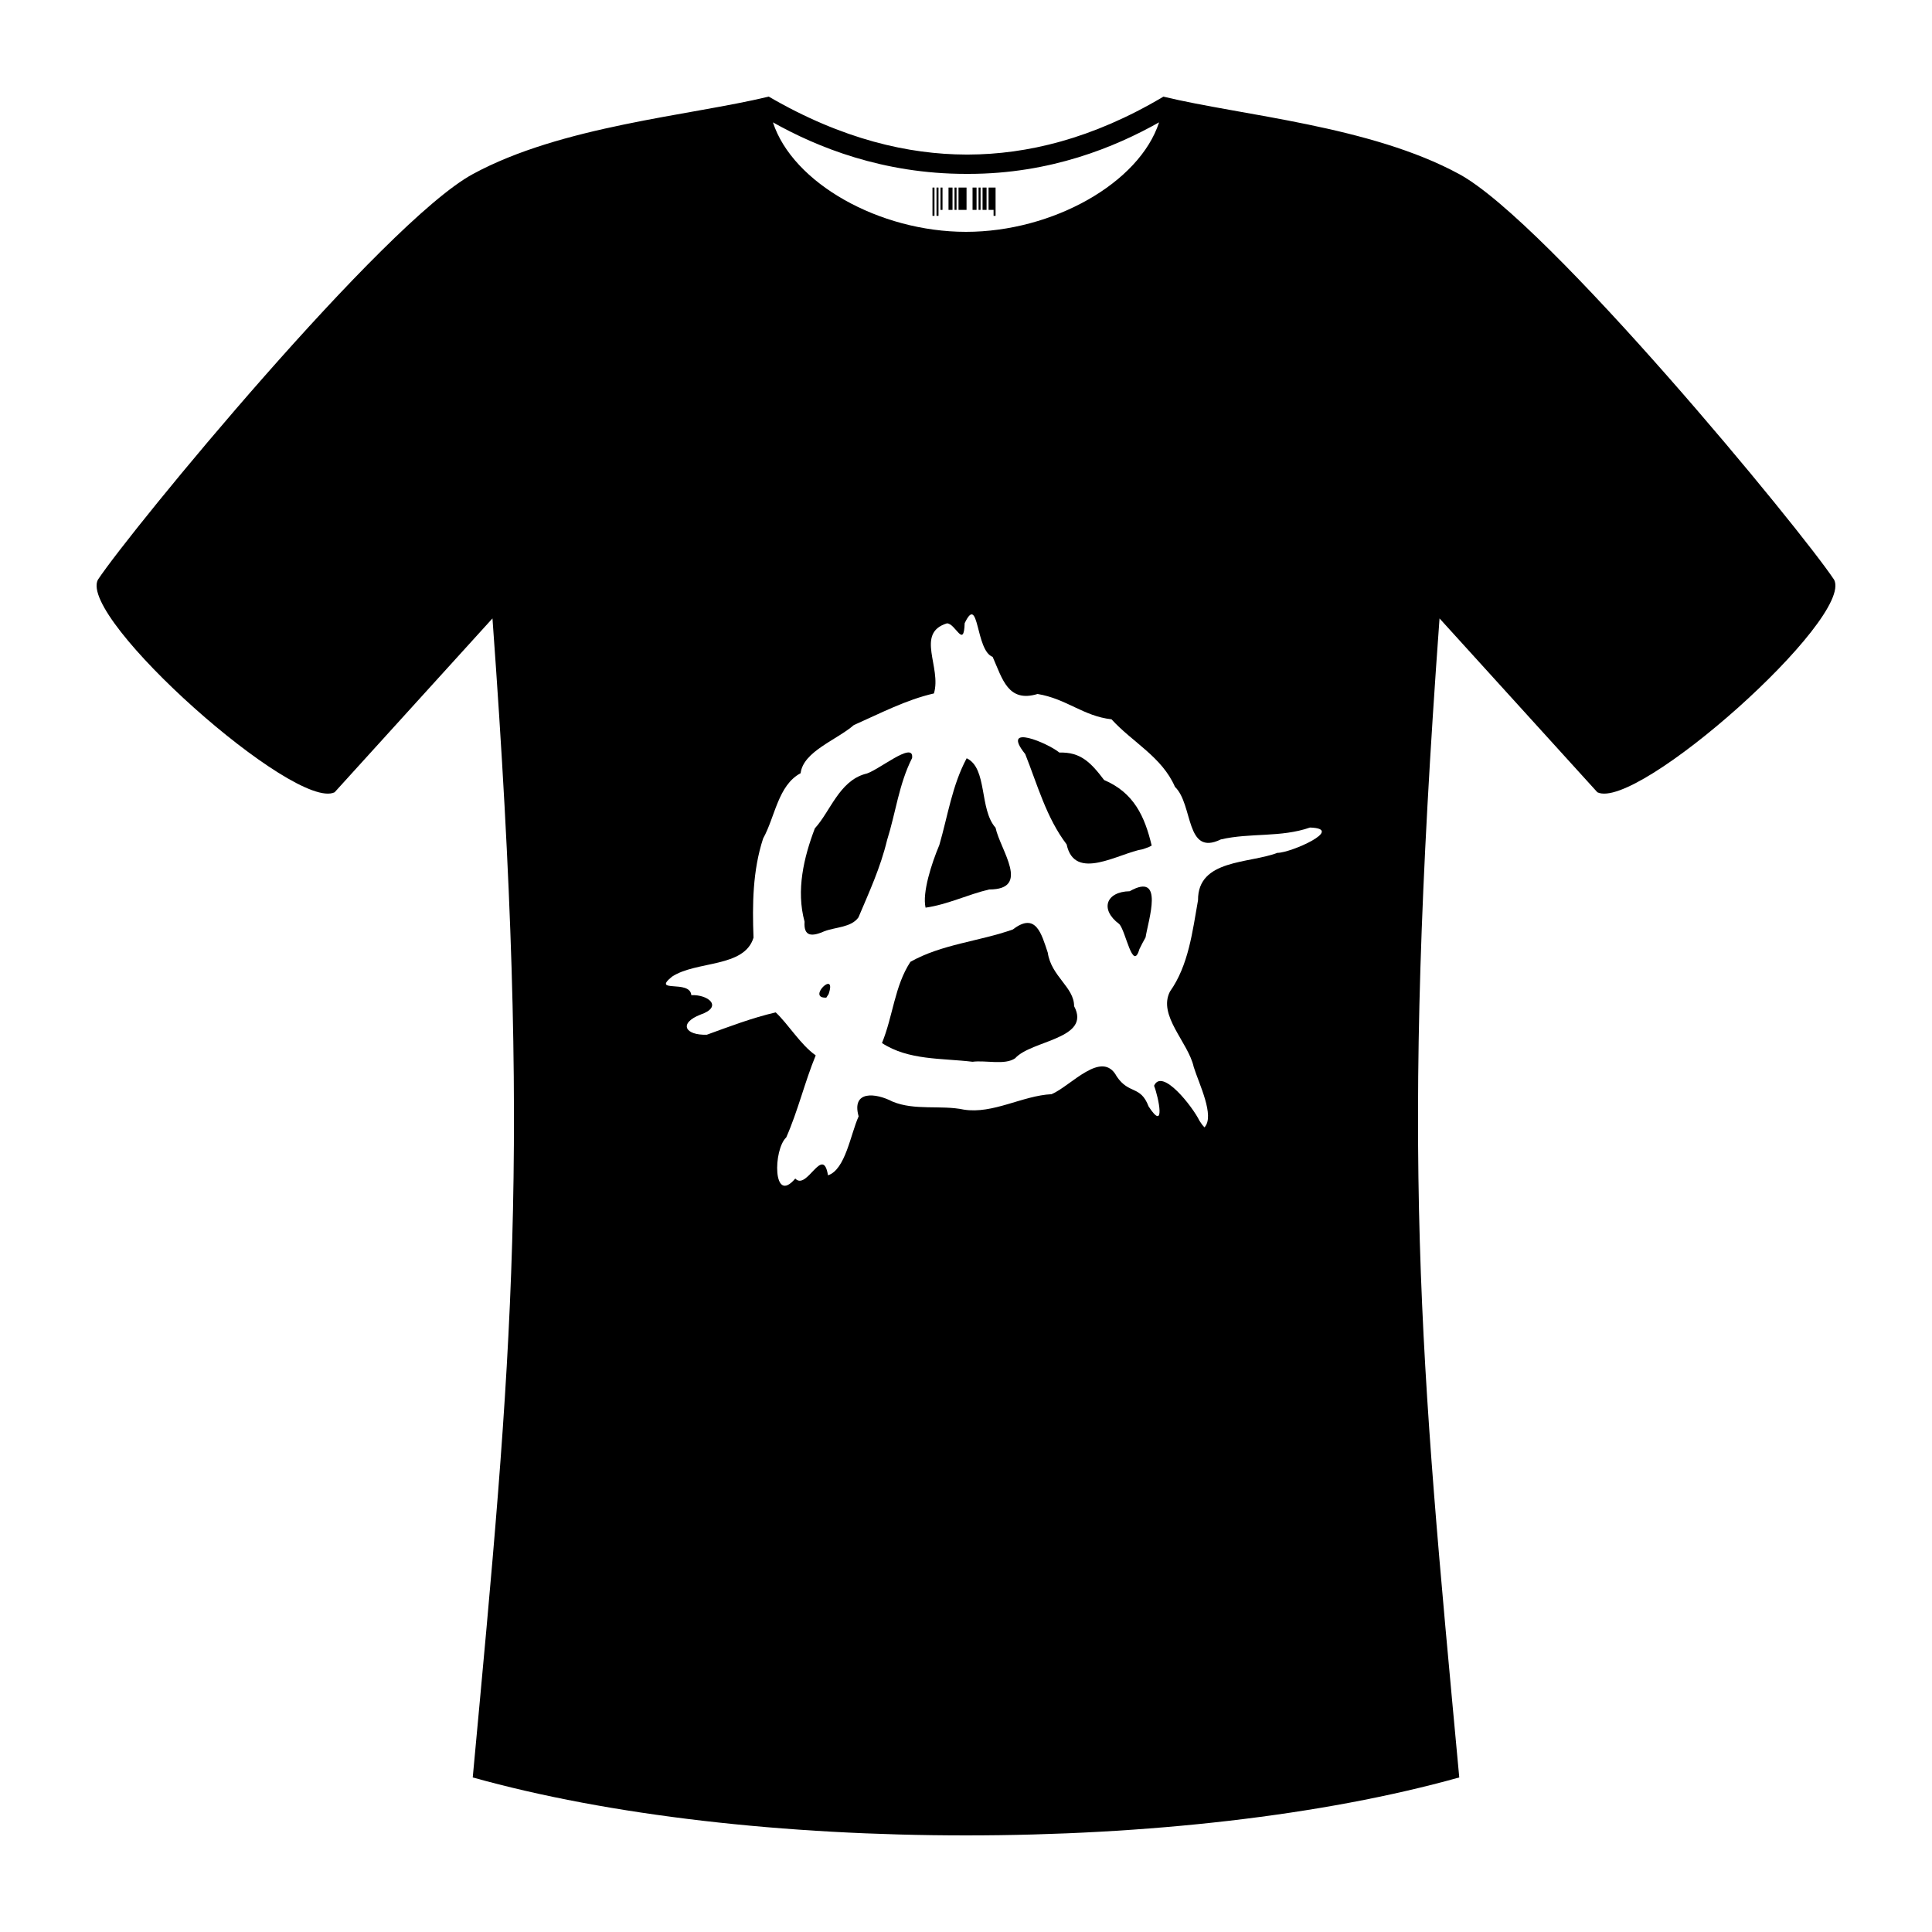<svg xmlns="http://www.w3.org/2000/svg" xmlns:xlink="http://www.w3.org/1999/xlink" version="1.1" baseProfile="basic" x="0px" y="0px" viewBox="0 0 100 100" xml:space="preserve"><g><rect x="48.265" y="9.708" width="0.104" height="1.464"></rect><rect x="48.473" y="9.708" width="0.104" height="1.464"></rect><rect x="48.68" y="9.708" width="0.104" height="1.156"></rect><rect x="49.095" y="9.708" width="0.207" height="1.156"></rect><rect x="49.406" y="9.708" width="0.104" height="1.156"></rect><rect x="49.613" y="9.708" width="0.415" height="1.156"></rect><rect x="50.339" y="9.708" width="0.207" height="1.156"></rect><rect x="50.65" y="9.708" width="0.104" height="1.156"></rect><rect x="50.857" y="9.708" width="0.207" height="1.156"></rect><polygon points="51.427,11.172 51.531,11.172 51.531,9.708 51.479,9.708 51.427,9.708 51.168,9.708 51.168,10.864 51.427,10.864     "></polygon><path d="M47.21,39.237c0.119-0.949-1.84,0.723-2.428,0.822c-1.353,0.382-1.808,1.95-2.605,2.815   c-0.577,1.517-0.975,3.21-0.533,4.832c-0.057,0.815,0.422,0.76,1.03,0.494c0.578-0.219,1.387-0.192,1.759-0.716   c0.565-1.335,1.137-2.571,1.48-3.993C46.364,42.063,46.527,40.583,47.21,39.237z"></path><path d="M54.232,49.308c-0.327-0.978-0.615-2.116-1.804-1.2c-1.744,0.62-3.686,0.761-5.304,1.676   c-0.82,1.247-0.9,2.806-1.473,4.204c1.379,0.9,3.08,0.776,4.687,0.969c0.683-0.089,1.681,0.188,2.208-0.183h0   c0.837-0.934,3.957-0.995,3.049-2.696C55.6,51.098,54.411,50.54,54.232,49.308z"></path><path d="M42.771,51.636l0.119-0.185C43.333,50.144,41.724,51.695,42.771,51.636z"></path><path d="M51.195,46.039c2.182,0.002,0.578-2.041,0.335-3.195c-0.855-0.962-0.409-3.081-1.495-3.597   c-0.755,1.41-0.976,2.981-1.415,4.49c-0.41,0.973-0.889,2.467-0.713,3.243C49.042,46.82,50.084,46.303,51.195,46.039z"></path><path d="M94.935,30.01C93.211,27.407,80.13,11.515,75.531,9.013c-4.599-2.501-11.234-3.025-15.319-4.012c0,0.002,0,0.003,0,0.005   C56.521,7.201,53.128,7.989,50.126,8c-0.027,0-0.072,0-0.127,0c-2.953-0.011-6.386-0.773-10.213-3.002   C39.781,5,39.776,5.003,39.771,5.005c-4.086,0.985-10.709,1.51-15.302,4.008C19.87,11.515,6.789,27.407,5.065,30.01   c-1.021,2,10.212,11.998,12.255,10.998l8.17-8.999c2.042,27.996,1.021,37.995-1.021,59.991c7.084,1.982,16.174,3,25.531,3   s18.447-1.018,25.531-3c-2.042-21.997-3.064-31.995-1.021-59.991l8.17,8.999C84.722,42.008,95.956,32.01,94.935,30.01z M49.999,9   h0.133c4.248,0,7.606-1.395,9.862-2.668C58.972,9.477,54.488,12,50,12c-4.487,0-8.971-2.522-9.993-5.667   C42.291,7.619,45.695,9,49.999,9z M66.119,44.143c-1.473,0.564-4.125,0.325-4.109,2.451c-0.288,1.623-0.489,3.366-1.453,4.728   c-0.64,1.243,0.951,2.628,1.231,3.908c0.272,0.871,1.106,2.538,0.555,3.122l-0.119-0.135l-0.142-0.21h0   c-0.341-0.707-1.932-2.758-2.347-1.808c0.243,0.63,0.606,2.44-0.284,1.069c-0.418-1.101-1.015-0.609-1.648-1.55   c-0.762-1.431-2.37,0.494-3.374,0.917c-1.507,0.073-3.027,1.037-4.538,0.799c-1.192-0.251-2.546,0.064-3.701-0.419   c-0.859-0.448-2.13-0.592-1.747,0.767c-0.424,0.94-0.683,2.756-1.586,3.052c-0.265-1.611-1.093,0.818-1.693,0.167   c-1.171,1.386-1.148-1.491-0.467-2.131c0.607-1.378,0.96-2.875,1.524-4.244c-0.782-0.547-1.412-1.608-2.07-2.225   c-1.22,0.281-2.394,0.732-3.562,1.155c-1.122,0.042-1.491-0.589-0.327-1.042c1.173-0.406,0.405-1.042-0.48-1.006   c-0.068-0.824-2.074-0.083-0.997-0.958c1.262-0.83,3.743-0.45,4.217-2.017c-0.065-1.719-0.046-3.469,0.497-5.133   c0.619-1.112,0.77-2.757,1.941-3.379c0.136-1.13,1.867-1.718,2.754-2.491c1.356-0.6,2.699-1.308,4.146-1.638   c0.408-1.351-0.972-3.113,0.667-3.626c0.439-0.026,0.884,1.347,0.924-0.009c0.751-1.58,0.553,1.417,1.449,1.743   c0.505,1.137,0.793,2.384,2.325,1.92c1.505,0.25,2.361,1.146,3.827,1.311c1.083,1.191,2.61,1.943,3.285,3.498   c0.955,0.915,0.527,3.618,2.374,2.719c1.536-0.354,3.099-0.088,4.613-0.615C69.654,42.89,66.792,44.154,66.119,44.143z"></path><path d="M59.475,43.838l0.136-0.071c-0.36-1.514-0.923-2.737-2.462-3.393c-0.695-0.92-1.229-1.457-2.315-1.421   c-0.589-0.486-3.078-1.549-1.769,0.076c0.635,1.594,1.09,3.287,2.144,4.677c0.415,1.955,2.711,0.447,3.953,0.246L59.475,43.838z"></path><path d="M58.472,46.13c-1.222,0.022-1.561,0.939-0.538,1.701c0.337,0.354,0.694,2.496,1.041,1.297   c0.099-0.206,0.205-0.408,0.319-0.607v0C59.439,47.611,60.285,45.107,58.472,46.13z"></path></g></svg>